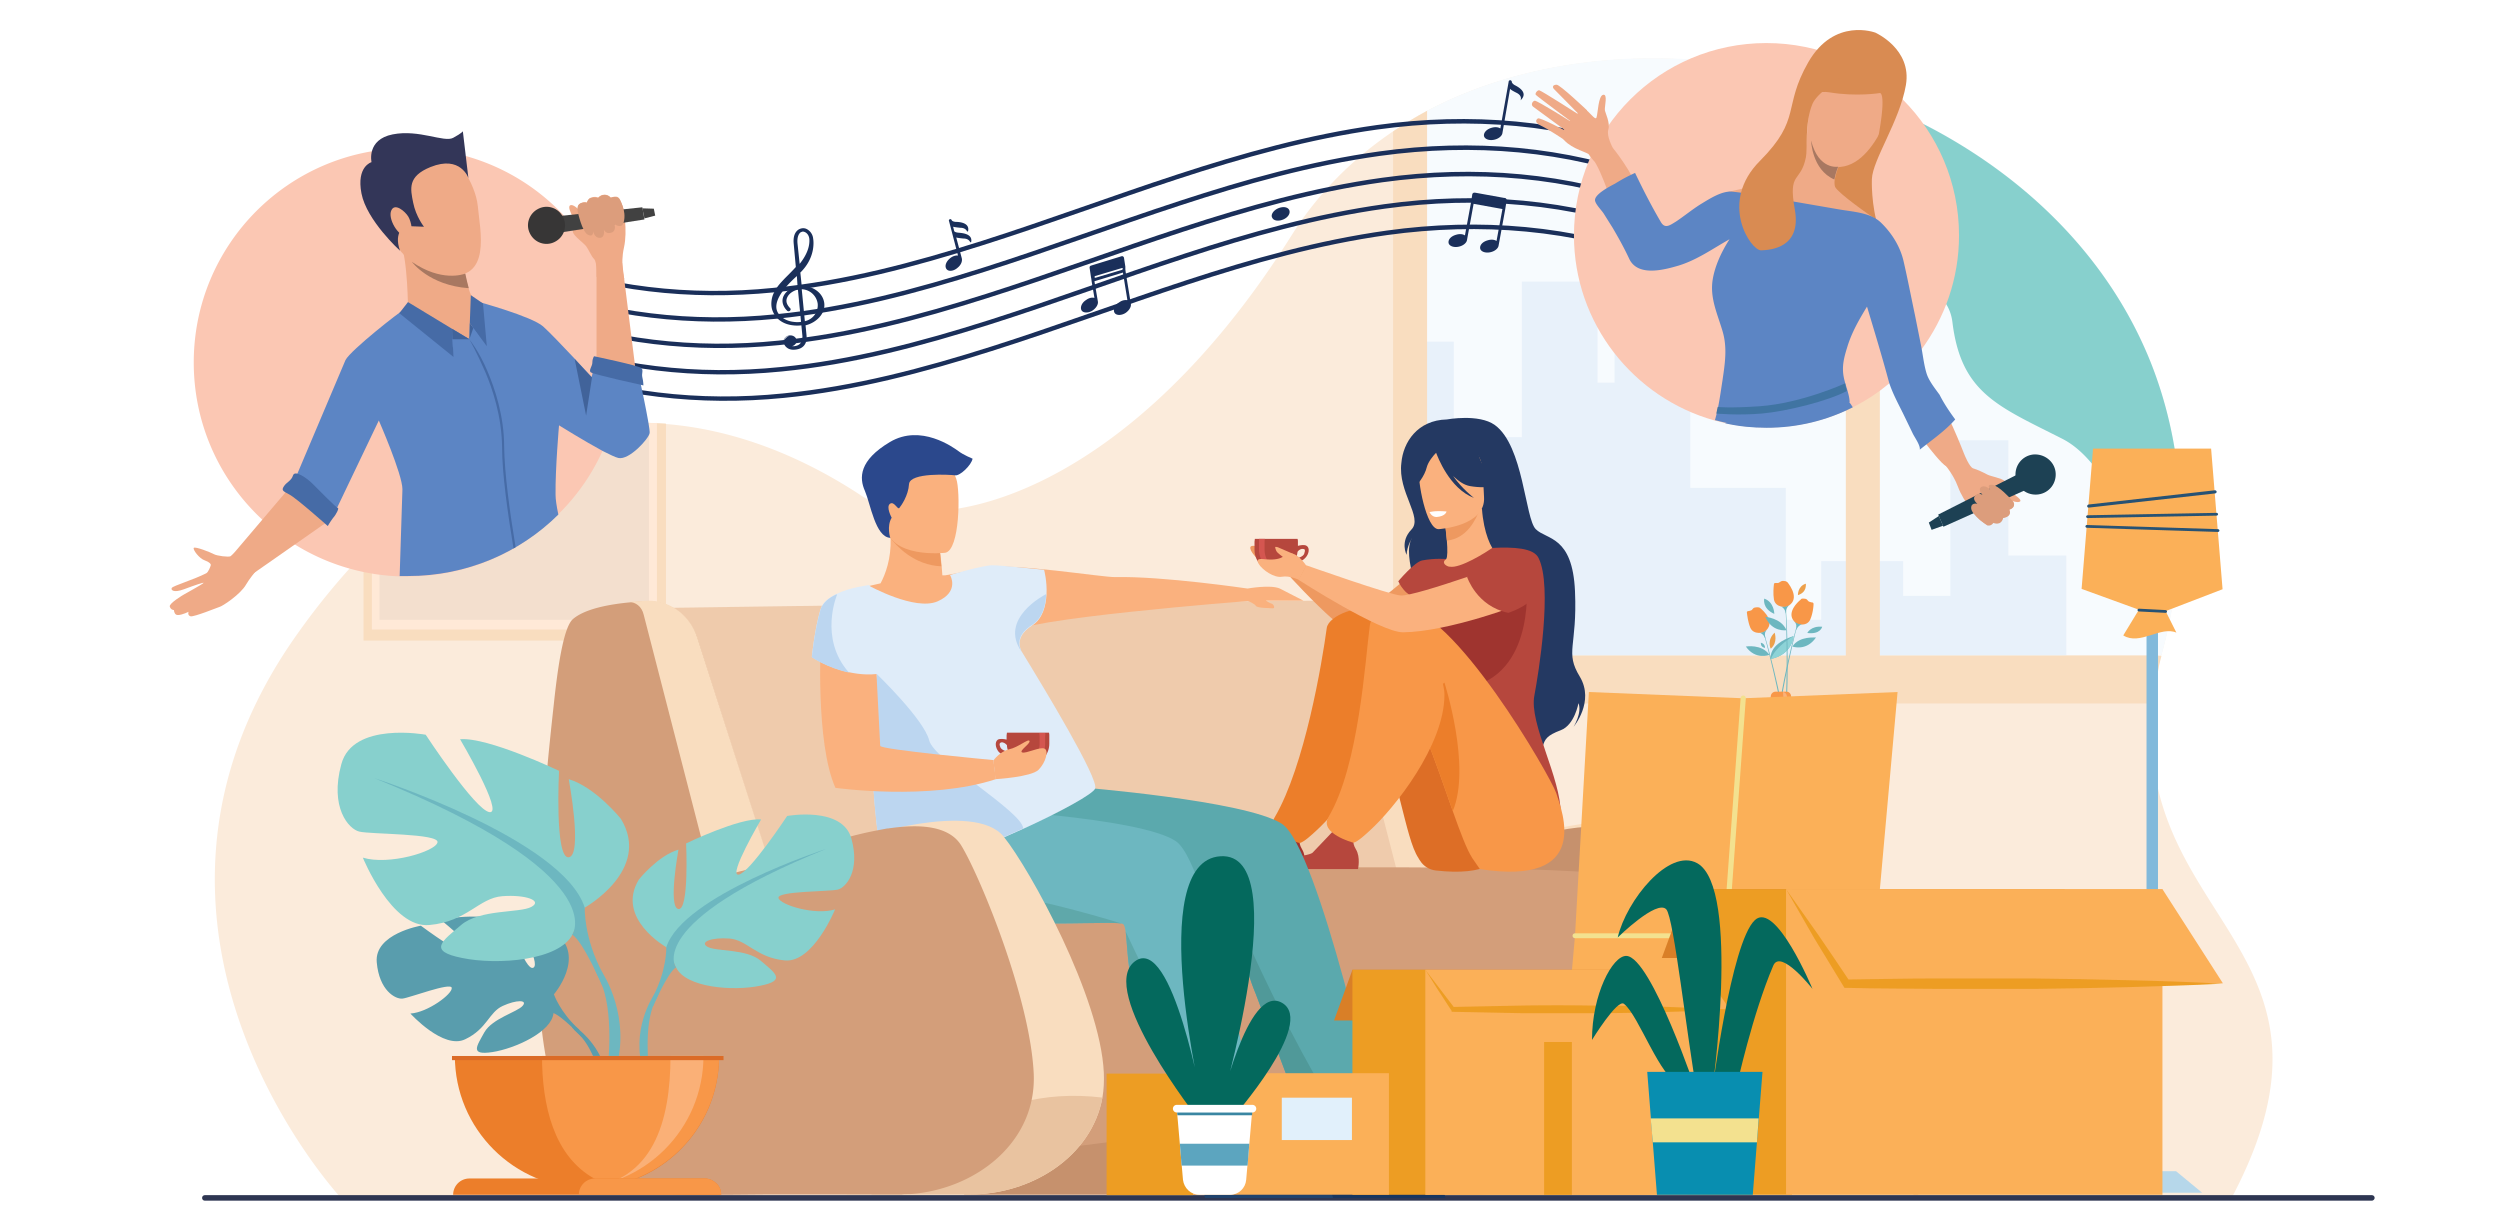 <svg xmlns="http://www.w3.org/2000/svg" xmlns:xlink="http://www.w3.org/1999/xlink" xmlns:v="https://vecta.io/nano" width="720" height="350"><style><![CDATA[.AQ{fill:#f89748}.AR{fill:#6db7c0}.AS{fill:#efaa87}.AT{fill:#fab17e}.AU{fill:#b6473d}.AV{fill:#fbb058}.AW{fill:#f9ddbf}.AX{fill:#ec7e2a}.AY{fill:#ed9d23}.AZ{fill:#87d0cd}.Aa{fill:#ee9960}.Ab{fill:#9f342f}.Ac{fill:#5c85c4}.Ad{fill:#466ba6}]]></style><linearGradient gradientUnits="userSpaceOnUse" x1="0" y1="0" x2=".707" y2=".707"><stop offset="0" stop-color="#dedfe3"></stop><stop offset=".174" stop-color="#d8d9dd"></stop><stop offset=".352" stop-color="#c9cacd"></stop><stop offset=".532" stop-color="#b4b5b8"></stop><stop offset=".714" stop-color="#989a9c"></stop><stop offset=".895" stop-color="#797c7e"></stop><stop offset="1" stop-color="#656b6c"></stop></linearGradient><path d="M-12.3-61.1H733v465.8H-12.3z" fill="#fff"></path><path d="M642.6 345.2L98.2 345s-72.8-78.2-12.3-162.8c6.1-8.6 12.4-16.1 18.7-22.7.8-.9 1.7-1.7 2.5-2.6l2.2-2.2c25.6-24.5 52.3-33.7 77.6-32.9.7 0 1.5 0 2.2.1.8 0 1.7.1 2.5.2 20.2 1.6 39.4 9.4 56.4 20.6 19.6 13 75.9 1.6 123.9-74.8 7.7-12.3 17.7-22.2 29.2-30l.2-.1c3.1-2.1 6.3-4 9.6-5.8 22.3-11.8 48.9-16.5 75.8-14.8a172.31 172.31 0 0 1 44.7 9c3.3 1.1 6.6 2.4 9.8 3.7 2.8 1.1 5.5 2.4 8.3 3.7 2.4 1.1 4.7 2.3 7 3.5 27.9 14.9 51.1 37.8 62.9 67.5 3.7 9.4 6.3 19.5 7.6 30.2 1.1 9.2 1.1 18.8.1 28.9 0 .4-.1.7-.1 1.1-.8 7.2-2.1 14.6-4.1 22.2 0 .1-.1.2-.1.3-.1.5-.3 1.1-.4 1.6v.1c-.1.2-.1.4-.2.6-.4 1.5-.7 3-.9 4.4 0 .2-.1.5-.1.7l-.3 1.9-.8 6c-6.3 63 60.8 70.5 22.5 142.6z" fill="#fbebdb"></path><path d="M683.1 345.8H59c-.5 0-.8-.4-.8-.8h0c0-.5.4-.8.8-.8h624.1c.5 0 .8.4.8.8h0c0 .4-.4.8-.8.8z" fill="#2e3652"></path><path d="M627.2 163.6c0 .4-.1.7-.1 1.1-.8 7.2-2.1 14.6-4.1 22.2 0 .1-.1.2-.1.3-.1.5-.3 1.1-.4 1.6H401.4V37.7c3.1-2.1 6.3-4 9.6-5.8 22.3-11.8 48.9-16.5 75.8-14.8a172.31 172.31 0 0 1 44.7 9c3.3 1.1 6.6 2.4 9.8 3.7 2.8 1.1 5.5 2.4 8.3 3.7 2.4 1.1 4.7 2.3 7 3.5 27.9 14.9 51.1 37.8 62.9 67.5 3.7 9.4 6.3 19.5 7.6 30.2 1.1 9.2 1.1 18.8.1 28.9z" fill="#f7fbfe"></path><path d="M627.2 163.6c-13.2-4.3-18.6-29.7-33.2-37.2-18.5-9.4-29.2-13.1-31.7-33.6-1.1-9-9.8-12.3-20.9-15.1-3.1-.8-6.4-1.5-9.8-2.3-12.1-2.9-25.3-6.5-34.1-16.1-12.9-14-12.6-31.5-10.7-42.1a172.31 172.31 0 0 1 44.7 9c3.3 1.1 6.6 2.4 9.8 3.7 2.8 1.1 5.5 2.4 8.3 3.7 2.4 1.1 4.7 2.3 7 3.5 27.9 14.9 51.1 37.8 62.9 67.5 3.7 9.4 6.3 19.5 7.6 30.2 1.1 9.1 1.1 18.7.1 28.8z" class="AZ"></path><path d="M595.1 160v28.8H401.4V98.4h17.3v27.5h19.6V81.1h21.8v29.1h4.9V75.4h21.8v65.1h27.5v38h10.2v-16.9h23.6v10h13.6v-44.8h16.7V160z" fill="#e8f1fa"></path><g class="AW"><path d="M622.5 189c-.1.2-.1.4-.2.6-.4 1.5-.7 3-.9 4.4 0 .2-.1.5-.1.7l-.3 1.9-.8 6H375.9v-13.8h244.7c.6 0 1.3.1 1.9.2z"></path><path d="M401.4 37.7c3.1-2.1 6.3-4 9.6-5.8v66.4 90.4.8h-9.8v-.8V37.9l.2-.2zm140-7.8v159.7h-9.8V26.2c3.3 1.1 6.6 2.4 9.8 3.7zm-352.2 92c-.7 0-1.5-.1-2.2-.1-25.3-.7-52 8.5-77.6 32.9-.7.7-1.5 1.4-2.2 2.2-.8.8-1.7 1.7-2.5 2.6v25h87.1V122c-.9 0-1.8-.1-2.6-.1z"></path></g><path d="M186.9 121.8c-25.3-.7-52 8.5-77.6 32.9-.7.7-1.5 1.4-2.2 2.2v24.4h82.1v-59.5c-.8.1-1.5 0-2.3 0z" fill="#ffe9d7"></path><path d="M186.9 121.8v56.7h-77.6v-23.8c25.7-24.4 52.3-33.6 77.6-32.9z" fill="#f3dfce"></path><path d="M419.4 266.2c-.9 2.1-9.5 4.1-22.3 5.9l-7.1.9c-43.6 5.1-163 8-170.3 6.5-10.2-2.1-30.4-104.4-30.4-104.4l106.9-1.5 82.9-.6c16.1 0 41.7 89.8 40.3 93.2z" fill="#efcbac"></path><path d="M402.9 253.1l-19.6-76c-.6-2.6-2.4-3.6-4.2-3.8l5.6-.3c6.3 0 12 4.3 14 10.6l20.9 65.2c-.6 0-16.7 4.3-16.7 4.3zm110.9 62.1c-2.9 17.6-22 28.8-41.6 28.8h-38.8l3-102.5s37-11.2 46.3-.5c8.1 9.3 30.2 46.1 31.4 67.9a33.26 33.26 0 0 1-.3 6.3z" class="AW"></path><path d="M513.8 315.2c-2.9 17.6-22 28.8-41.6 28.8h-19c12.7-8.2 24.1-33.1 60.6-28.8z" fill="#d8ae8c"></path><path d="M410.9 252.3s52.3-25.1 62.2-8.7c5.3 8.7 19.7 43.4 20.8 65.2 1 21.2-18.5 35.1-38.5 35.1h-35.6l-8.9-91.6z" fill="#c6916d"></path><path d="M479.8 326.8l-1.8 1.4c-7.6 5.6-17.4 10-28.7 12.7-8.5 2.1-17.8 3.2-27.6 3.1h-16.9-.2-80.2-46-.7 0l-1.6-8.3-15.9-83.4s202.9-7 219.3 2.3c7.6 4.3 11.9 24 14.3 43.8 1.2 10.7-4.2 20.6-14 28.4z" fill="#d39e7a"></path><path d="M479.8 326.8l-1.8 1.4c-7.6 5.6-17.4 10-28.7 12.7-8.5 2.1-17.8 3.2-27.6 3.1h-16.9-.2-80.2-46-.7l-1.6-8.3c28.2-5.4 67.2-11 107.9-10.5l95.8 1.6z" fill="#c6916d"></path><g class="Aa"><path d="M406.5 165.3s-10 8.7-10.9 8.4c-12.4-4.3-24.4-14.5-24.4-14.5l-2.2 4.1s19.5 22.2 26 22.1c12.8-.1 24.5-11.6 26.9-13.1 2.4-1.6-8.3-5.5-15.4-7z"></path><path d="M371.2 159.1s-1.7-3.4-3.4-3.5-1.4 2.1-5.7 1.7c-1-.1-2.6-.5-1.8 1.3.9 1.8 3.6 4.1 5.3 3.7s3.9.9 3.9.9l1.7-4.1z"></path></g><path d="M376.3 157.2c-.6-.4-1.7-.2-2.5 0V156c0-.3 0-.5-.1-.8h-12.3c0 .3-.1.5-.1.8v2.4c0 3.4 2.8 6.2 6.2 6.2 1.8 0 3.5-.8 4.6-2.1h0s2.9-.7 3.8-1.8c1.1-1.1 1.4-2.9.4-3.5zm-.7 2.3c-.3.8-1.7 1.2-2.4 1.4.3-.6.4-1.3.5-2 .4-.6 1.1-.9 1.6-.8.5 0 .7.3.3 1.4z" class="AU"></path><path d="M362.6 156v2.4c0 3.4 2.8 6.2 6.2 6.2.3 0 .6 0 .8-.1-3-.4-5.4-3-5.4-6.1V156c0-.3 0-.5.1-.8h-1.7v.8z" fill="#d45650"></path><path d="M365.3 164h5v.8h-5z" fill="#dfedf9"></path><path d="M416.7 120.8s9.2-1.7 13.8 1.6c8.3 6 8.7 26.9 11.8 30s10.6 1.8 11.3 17.9-3 17.4 1.4 24.6c4.3 7.2-1.8 14.4-1.8 14.4s2.5-4 1.4-6.8c0 0-1.1 6.3-5.1 7.8s-4.6 2.6-5.2 4.7c0 0-34.2-17.5-34.2-30 0-12.4-6.7-24.7-3.4-30.1 0 0-1.5 2.3-1.6 4.9 0 0-2-3.8 1.4-7.3s-4-10.8-2.9-19.2c.5-5.9 4.6-12.3 13.1-12.5z" fill="#243962"></path><path d="M409.9 172.5c2.2 1.5 4.9 2.8 8.4 3.6 12.9 3 17.8-7.9 19.7-15.4-1.8-1-3.4-1.2-4.4-1.3-.9-.1-1.9-.2-2.7-.2-1.4-1.1-3.6-5.6-4.1-12.7l-.6.2-10.2 2.8s.5 3.2.7 6.3c.2 2.4.2 4.7-.2 5.2-.8.2-1.3.3-1.3.3-.2.1-3.1 5-5.3 11.2z" class="AT"></path><path d="M416 149.4l.7 6.3c5.8-.6 8.4-6.1 9.5-9.1l-10.2 2.8z" class="Aa"></path><path d="M414.3 152.4s13.7-.8 13.1-9.3.8-14.3-8-14.2-10.2 3.5-10.7 6.4 2 17.1 5.6 17.1z" class="AT"></path><path d="M408.7 130.6c1.9-2.7 3.6-2.3 4.5-1.6 7.2-4.6 12.4 1.1 12.4 1.1 1.4 6 6 9.2 6 9.2s-2.4 1.7-8.2.7c-1.8-.3-3.4-1.5-4.9-2.9 2.6 3.7 6 6.3 6 6.3-7.1-2.7-10.5-12-10.9-13-.8.8-2.3 2.6-2.7 4.2-.5 2.2-2.8 5.7-4.1 5.6.1 0-1-5.6 1.9-9.6z" fill="#243962"></path><path d="M441.9 200.3c1.2-6.3 5.3-31.5 1.2-39.6-1.4-2.9-7.1-3.2-13.3-2.9-1.9 1.3-9.3 6-12.3 5.4h-.2c-1.4-.4-2-1.4-.8-2.2 0 0-3.1-.3-6.9.4-2.2.4-6.9 6-6.9 6s2.2 5.1 6.2 4.6c-.7 6.6.4 9.5 7.2 24.7 5.8 12.9-.8 24.4-.8 24.4s34 27.3 34.2 13.4c.1-10.5-9.2-26.1-7.6-34.2z" class="AU"></path><path d="M413.5 250.7c-1.8-.2-3.5-1.2-4.5-2.8-.2-.2-.3-.5-.5-.8-3.9-5.9-5.4-23.8-14.1-42.9-2.1-4.7-9.7-5.5-11.8-10.7 0 0-5.1-17 9.8-17.5s39.9 47.4 40.2 52.5c.4 4.8 9.9 25.5-19.1 22.2z" fill="#dd6e26"></path><path d="M354.4 250.3h21.2s.8-3.4-.6-5.7c-1.2-2-.8-3.2.2-4.9-1 .4-2.2.7-3.6.7-1.1-.1-2.2-.5-3.1-1.1l-6 6.3c-1.5 1.1-7.7.7-8.1 4.7zm85.2-83s2.8 25.1-15.1 30.3c-17.9 5.3-23-23.1-8.5-25.1 14.4-2 23.6-5.2 23.6-5.2z" class="Ab"></path><path d="M382.1 180.9c-1.3 9.6-6.3 39.7-15 54.5-2.8 4.7 7.1 7.4 7.2 7.4 1.3-.3 3.6-2.5 4.6-3.4 7.1-6.4 21.6-24.6 21.6-39.2 0-7.1.1-20.7-5-24.2-3.3-2.2-12.9 1.1-13.4 4.9z" class="AX"></path><path d="M426.2 250.3l-2.2-3.2c-1.6-2.5-3.4-7.3-5.6-13.5-2.3-6.5-5-14.6-8.4-22.9l-3.4-7.8c-2.1-4.7-8-4-10-9.3 0 0-8.1-18.2 6.8-18.7s43.2 48.8 44.8 53.5c1.7 5.3 10.4 26.9-22 21.9z" class="AQ"></path><path d="M369.9 250.3h21.2s.8-3.4-.6-5.7c-1.2-2-.8-3.2.2-4.9-1 .4-2.2.7-3.6.7-1.1-.1-2.2-.5-3.1-1.1l-6 6.3c-1.5 1.1-7.6.7-8.1 4.7z" class="AU"></path><path d="M418.4 233.6c-2.3-6.5-5-14.6-8.4-22.9.9-6.3 2.8-11.9 6-14.1 0 0 7.8 24.2 2.4 37z" class="AX"></path><path d="M394.5 180.2c-1.3 9.6-3.1 40.4-11.9 55.1-2.8 4.7 7.1 7.4 7.2 7.4 1.3-.3 3.6-2.5 4.6-3.4 7.1-6.4 21.6-24.6 21.6-39.2 0-7.1-8.4-20.1-13.5-23.6-3.2-2.1-7.5-.1-8 3.7z" class="AQ"></path><g class="AT"><path d="M438 160.7s-30.1 11.1-34.6 10.8c-2.9-.1-27.2-8.7-27.2-8.7L374 167s23.6 15.2 30.1 15.1c12.8-.1 34.5-8 36.9-9.6 2.5-1.5 4.1-10.2-3-11.8z"></path><path d="M376.2 162.9s-2.2-3.4-4.3-3.5c-2.2-.1-1.8 2.1-7.2 1.7-1.3-.1-3.3-.5-2.2 1.3s4.5 4.1 6.7 3.7 4.9.9 4.9.9l2.1-4.1z"></path><path d="M372.4 159.5l-4.4-1.9c-1-.3-.8 0-.5.9s2.1 1.8 2.1 2.1c0 .4 2.8-1.1 2.8-1.1z"></path></g><path d="M411.7 147.5s1.3-.5 4.9-.2c0 0-.2 1.4-2.9 1.6-1.4 0-2-1.4-2-1.4z" fill="#fff"></path><path d="M422.5 166.1s2.7 8.5 11.9 10.4c0 0 15.2-4.7 7.7-15.1 0 .1-7.6-5.5-19.6 4.7z" class="AU"></path><path d="M391.2 322.3s7.1 12.8 10.3 14.3c3.2 1.4 13.7 2.2 14.8 8.4h-36.9s-1-5.5 0-10.4c1-5 1.7-11.4 1.7-11.4l10.1-.9z" fill="#183660"></path><path d="M358.9 327.3s7.1 7.8 10.2 9.3c3.2 1.4 13.7 2.2 14.8 8.4H347s-1-5.5 0-10.4c1-5 1.6-9.6 1.6-9.6l10.3 2.3z" fill="#20436e"></path><path d="M396.9 322.4s-3.7 3.2-5.9 4c-3.5 1.2-13.5 1.7-13.5 1.7l-15.9-42c-3.4-7.9-6.7-24.5-6.7-24.5-2.6-.1-24.4 2.5-41.4.6-9-1-16.6-3.2-19.2-7.8-7.4-13.1 16.3-27.7 16.3-27.7s47.9 3.8 58.5 10.5c10.7 6.7 27.8 85.2 27.8 85.2z" fill="#5ba9ad"></path><path d="M354.8 261.5c-2.6-.1-24.4 2.5-41.4.6l-10.6-19.4s31-3.5 52 18.8z" fill="#509999"></path><path d="M363.1 328.6s-1.1.8-3.5 1c-2.2.2-14.1 0-14.1 0s-13.2-28.3-18.3-42c-2.4-6.4-2.5-15.1-3-19.2-.2-1.3-.4-2.1-.8-2.3-.1 0-.2-.1-.3-.1-5.7-1.2-53.2 3.7-59.9-9.4-1.1-2.1-1.5-4.2-1.3-6.1.7-10.3 16-17.7 16-17.7s50.4 2.4 60.8 9.5c10.3 7.1 24.4 86.3 24.4 86.3z" class="AR"></path><path d="M391 326.4c-3.5 1.2-13.5 1.7-13.5 1.7l-15.9-42c-3.4-7.9-6.7-24.5-6.7-24.5s25.8 58.7 36.1 64.8z" fill="#509999"></path><path d="M323.1 266c-5.7-1.2-53.2 3.7-59.9-9.4-1.1-2.1-1.5-4.2-1.3-6.1l11-12.1s.9 17.2 15.1 19.1c13 1.8 32.3 7.6 35.1 8.5zm36.5 63.5c-2.2.2-14.1 0-14.1 0s-13.2-28.3-18.3-42c-2.4-6.4-2.5-15.1-3-19.2 5.2 11.1 27.3 57.4 35.4 61.2z" fill="#5fa8aa"></path><path d="M366.1 173.8c-.4-.1-1-.5-1.5-.8h10.8l-6.8-3.5c-2.7-1.2-9.3 0-9.3 0s-24.4-3.6-38.1-3.3c-3.7.1-29.8-4.2-37.3-2.7l-11.7 2.2h-.8c-.1-.9-.1-1.8-.2-2.6-.4-4.9-1-7.7-1-7.7L261 151l-4.6 2.5c0 .5.1 1 .1 1.5.2 5.9-1.5 10.4-2.9 13-1.8.4-3.5.8-5 1.2 6.9 5.9 41.9 16.3 42.5 13.2.8-4.1 68.3-9.3 68.3-9.3h0s1.9.7 2.3 1.4c.5.7 4.2.6 4.9.7.7 0 .3-1.2-.5-1.4z" class="AT"></path><path d="M270.1 155.4s.6 2.8 1 7.7c-7.8-.3-12.9-5.8-14.7-8.2 0-.5 0-1-.1-1.5.9-.5 2.7-1.4 4.6-2.5l9.2 4.5z" class="Aa"></path><path d="M272.2 159.2s-16.3 1.9-17.3-8.3-3.8-16.8 6.6-18.4 12.8 2.1 13.9 5.4c1.2 3.3 1.1 20.6-3.2 21.3z" class="AT"></path><path d="M256.4 154.9s-1.1-3.3.4-5.8c0 0-1.7-3.1-.5-4s2.2 1.8 2.7 1.2 2.6-3.5 2.8-6.9c.3-3.4 11.9-2.7 13.3-2.5s4.7-3 5-4.8c0 0-2.7-1.1-4.1-2.2-1.4-1-10.8-7.9-19.7-2.6s-8.9 10.3-7.2 14.1c1.6 3.7 3 13.3 7.3 13.5z" fill="#2b488c"></path><path d="M294.1 187.4c-.7-1.6-1.2-4.5 3.2-7.3 3-1.9 3.9-5.6 4.1-8.9.2-3.8-.7-7.1-.7-7.1s-12.1-1.3-14.9-1.3-12.2 2.8-12.2 2.8h0c.1.1 2.8 4.8-3.6 7.6-6.5 2.8-19.7-4.5-19.7-4.5s-.3 22.4.5 43.6c.7 17.9 2 35.1 4.9 37.6 3.7 3.2 23.3-4 39-11.2 11-5 20.2-10.1 20.7-11.6 1.1-2.8-14.5-28.6-21.3-39.7z" fill="#dfecf9"></path><path d="M294.7 238.6c-15.7 7.2-35.3 14.4-39 11.2-2.9-2.5-4.3-19.7-4.9-37.6.7-10.1 1.7-18.1 1.7-18.1s13.6 13.1 15.1 19.1c1.4 5.8 26.8 20.5 27.1 25.4z" fill="#bcd6f0"></path><path d="M236.4 184.4s-1.6 29.5 4.2 42.5c0 0 27.1 3.8 46.2-2.5l-.7-5.5s-32.6-3-32.6-4.1-1.9-34.8-1.8-37.2c.2-2.4-15.3 6.8-15.3 6.8z" class="AT"></path><path d="M287.6 216.5c.9 1.1 3.8 1.8 3.8 1.8h0c1.1 1.3 2.8 2.1 4.6 2.1 3.4 0 6.2-2.8 6.2-6.2v-2.4c0-.3 0-.5-.1-.8H290c0 .3-.1.5-.1.8v1.2c-.8-.2-1.9-.3-2.5 0-1 .7-.7 2.4.2 3.5zm.8-2.7c.5-.1 1.2.3 1.6.8 0 .7.2 1.4.5 2-.7-.2-2.1-.6-2.4-1.4-.4-.9-.2-1.3.3-1.4z" class="AU"></path><path d="M301 211.1h-1.7c0 .3.1.5.1.8v2.4c0 3.1-2.3 5.7-5.4 6.1.3 0 .6.1.8.1 3.4 0 6.2-2.8 6.2-6.2v-2.4c.1-.3.1-.6 0-.8z" fill="#d45650"></path><path d="M298.414 220.629h-5v-.8h5z" fill="#dfedf9"></path><path d="M255.2 193.6c-3.7 1-7.4.7-10.7 0-6.2-1.3-10.7-4.4-10.7-4.4s.8-8 2.5-13.7c.6-2 2.4-3.4 4.5-4.4 4.1-2 9.5-2.6 9.5-2.6s15.7 22.4 4.9 25.1z" fill="#dfecf9"></path><path d="M286.1 219s1.9-2.6 4.5-3.2c2.6-.5 5.6-3.2 5.9-2.4s-3.2 2.9-2.1 3.3 5.1-1.7 6.4-1.1c1.3.5.4 4-1.7 6.1s-12.4 2.7-12.4 2.7l-.6-5.4z" class="AT"></path><path d="M301.3 171.1c-.1 3.3-1.1 7-4.1 8.9-4.7 3-3.8 6.2-3 7.7-6.6-9.5 6.5-16.3 7.1-16.6zm-56.8 22.6c-6.2-1.3-10.7-4.4-10.7-4.4s.8-8 2.5-13.7c.6-2 2.4-3.4 4.5-4.4h.3s-5.4 12.6 3.4 22.5z" fill="#bcd6f0"></path><path d="M317.5 316.1c-3.1 17-20.4 27.9-38.1 27.9h-35.6l2.8-102.5s34-11.2 42.5-.5c7.5 9.3 27.8 46.1 28.8 67.9.1 2.5 0 4.9-.4 7.2z" class="AW"></path><path d="M317.5 316.1c-3.1 17-20.4 27.9-38.1 27.9h-28.5c13.3-8.6 31.3-32.1 66.6-27.9z" fill="#e9c3a0"></path><path d="M262.2 343.9h-.8c-.6 0-1.1 0-1.7.1h-.6-35.6 0-2.1l-11.1.1h-1.8-.6-8.8c-3.1 0-6.1-.2-8.8-.6a41.38 41.38 0 0 1-9.8-2.6c-1.1-.4-2.1-.9-3.1-1.5-1.4-.7-2.6-1.6-3.9-2.5-3.2-2.4-5.9-5.4-8.2-9.1-1.6-2.6-3-5.5-4.3-8.8-1.5-4.1-2.8-8.8-3.7-14-1.4-7.5-2.2-16.3-2.4-26.4-.1-4.1-.1-8.4 0-12.9.1-7.2.5-15.1 1-23.5.8-11.9 2-25 3.6-39.4 1.4-13.2 3.1-22.4 5.5-24.5 3.6-3.1 11-4.3 16.2-4.8 3.2-.3 5.6-.3 5.6-.3 6.3 0 12 4.3 14 10.6L220 244c0 .1.1.2.1.4.4 1.4.9 2.8 1.3 4.2.1.2.1.4.2.6.4-.2.9-.4 1.3-.6 1.8-.8 3.9-1.6 6.2-2.5h0c1.2-.4 2.4-.9 3.6-1.3 3.5-1.3 7.3-2.5 11.2-3.6 1.7-.5 3.4-.9 5.1-1.3 2.2-.5 4.4-.9 6.5-1.3h.2c.3 0 .5-.1.8-.1 9.2-1.3 17.1-.4 20.4 5.1 5.3 8.7 19.7 43.5 20.8 65.4 1 19.9-16.6 33.5-35.5 34.9z" fill="#d39e7a"></path><path d="M205 253.1l-19.6-76c-.6-2.6-2.4-3.6-4.2-3.8l5.6-.3c6.3 0 12 4.3 14 10.6l20.9 65.2c-.5 0-16.7 4.3-16.7 4.3z" class="AW"></path><g fill="#599dad"><path d="M159.5 286.4s9.3-10.8.6-17.7c0 0-6.4-3.8-11.5-3.5 0 0 7.3 12.3 5 13.5-2.4 1.2-7.2-14.3-7.2-14.3s-14.5-1.4-19.1.8c0 0 12.4 10.1 9.8 10.7s-15.9-9.3-15.9-9.3-13.4 2.3-12.7 10.5 5.4 10.7 7.4 10.5 14-4.8 14.2-3.1c.3 1.7-6.9 7.1-11.9 7.4 0 0 9.5 10.5 15.8 7.4 6.3-3 6.8-7.8 10.8-9.6 3.9-1.8 7.3-1.8 5.7 0s-8.7 3.6-11 7.6c-2.2 4-4.3 6.7 2.3 5.7 6.5-1 17.1-5.8 17.6-11.2l.1-5.4z"></path><path d="M114.9 277.3s36.5-1.4 44.6 9c0 0 1.8 5.3 7.3 10.2l.9 2.3s-6.3-6.7-8.6-7.1c-.1.1 3.5-12.8-44.2-14.4z"></path><path d="M166.8 296.6s7.8 5.8 8.4 16.2l-1.4.1s-2.5-10.7-7-14.9c-4.6-4.2 0-1.4 0-1.4z"></path></g><path d="M191.9 272.8s-14.7-8.3-7.9-19.5c0 0 5.5-6.9 11.4-8.6 0 0-3.1 16.7 0 17.1s2.2-18.9 2.2-18.9 15.5-7.5 21.6-6.9c0 0-9.6 16.3-6.5 15.9s14-16.9 14-16.9 15.9-2.9 18.5 6.5-1.6 14.1-3.9 14.7c-2.4.6-17.5.4-17.1 2.4s10.6 5.1 16.3 3.3c0 0-6.3 15.5-14.5 14.7s-10.8-5.9-15.9-6.3-8.8 1-6.3 2.4c2.6 1.4 11.2.5 15.3 4s7.5 5.7-.2 7.2c-7.7 1.6-21.4.6-24.2-5.3l-2.8-5.8z" class="AZ"></path><g class="AR"><path d="M237.9 244.5s-41.3 13.4-46 28.3c0 0 .2 6.7-3.9 14.3v2.9s4.3-10 6.7-11.4c-.1.1-9.3-12.9 43.2-34.1z"></path><path d="M188 287.1s-6.4 9.7-2.7 21.4l1.6-.4s-1.6-13 1.7-19.5-.6-1.5-.6-1.5z"></path></g><path d="M168.4 261.4s19.4-10.9 10.4-25.6c0 0-7.3-9.1-15-11.4 0 0 4.1 22 0 22.5S161 222 161 222s-20.5-9.8-28.5-9.1c0 0 12.7 21.5 8.5 21-4.1-.5-18.4-22.3-18.4-22.3s-21-3.9-24.3 8.5c-3.4 12.4 2.1 18.7 5.2 19.4 3.1.8 23.1.5 22.5 3.1-.5 2.6-14 6.7-21.5 4.4 0 0 8.3 20.5 19.2 19.4 10.9-1 14.2-7.8 21-8.3 6.7-.5 11.7 1.3 8.3 3.1s-14.8.6-20.2 5.2-9.8 7.5.3 9.5c10.1 2.1 28.2.8 31.9-7l3.4-7.5z" class="AZ"></path><g class="AR"><path d="M107.8 224.1s54.4 17.6 60.6 37.3c0 0-.3 8.8 5.2 18.9v3.9s-5.7-13.2-8.8-15c0 0 12.2-17.1-57-45.1z"></path><path d="M173.6 280.3s8.4 12.7 3.6 28.2l-2.2-.6s2.1-17.1-2.3-25.7c-4.3-8.5.9-1.9.9-1.9z"></path></g><path d="M131 304.1c0 21 17 38.1 38.1 38.1 4.4 0 8.6-.7 12.5-2.1 14.9-5.2 25.5-19.3 25.5-35.9H131z" class="AX"></path><path d="M156.1 304.1c0 14.3 3.4 28.8 15 35.3 1.9 1.1 8.4-.1 10.5.6 14.9-5.2 25.5-19.3 25.5-35.9h-51z" class="AQ"></path><path d="M169.1 342.2c1.5.2-6.2 0-4.6 0 21 0 38.1-17 38.1-38.1h-9.5c0 19.4-5.2 35.8-24 38.1z" fill="#fab077"></path><path d="M130.5 344.1h77.2c0-1.3-.5-2.5-1.4-3.3-.8-.8-2-1.4-3.3-1.4h-67.8c-2.6 0-4.7 2.1-4.7 4.7z" class="AX"></path><path d="M166.7 344.1h41c0-1.3-.5-2.5-1.4-3.3-.8-.8-2-1.4-3.3-1.4h-31.6c-2.6 0-4.7 2.1-4.7 4.7z" class="AQ"></path><path d="M208.374 305.324h-78.2v-1.2h78.2z" fill="#db6b27"></path><path d="M490.1 282l-3.2 12-13.2 50.1h-1.4l7.6-41.5v-.1l3.8-20.5h6.4z" fill="#e8c6a7"></path><path d="M490.1 282l-3.2 12c-.2.1-6 3.1-6.9 8.4l3.8-20.5 6.3.1z" fill="#c48e6a"></path><path d="M552.5 344.1h-1.4l-10.8-40.8-2.4-9.3-3.2-12 6.3-.1 2.2 11.7 1.6 8.8v.1l7.7 41.6z" fill="#e8c6a7"></path><path d="M543.3 293.7c-1.2 1.7-2.8 4.9-2.9 9.7l-2.4-9.3-3.2-12 6.3-.1 2.2 11.7z" fill="#c48e6a"></path><path d="M558.9 283.1h-96.6c-3.5 0-6.3-2.8-6.3-6.3h0c0-3.5 2.8-6.3 6.3-6.3h96.6c3.5 0 6.3 2.8 6.3 6.3h0c0 3.5-2.8 6.3-6.3 6.3z" fill="#efcbac"></path><g class="AR"><path d="M518.5 252.1s-6.5 2.6-11.2-4c0-.1 7.5-1.3 11.2 4zm.4-2.8s.5-2.3 3.2-2.4c0 0-1 2.4-3.2 2.4zm-1.4-13.6s-3.2.3-4.3-3.1c0-.1 3.4.3 4.3 3.1zm-7.5-45.9c6.4-1.4 6.5-6.6 6.5-6.6-7.5 2.4-6.5 6.6-6.5 6.6zm-.4-1.2s-4 1.6-6.8-2.4c0 0 4.6-.8 6.8 2.4z"></path><path d="M518.3 267.4l.8.9c.1.1.4.1.4-.1 0-26.9-3.5-50.8-6.3-64.9-3.1-15.4-6.3-24.5-6.3-24.6h0c0 .1 2.9 9.3 6 24.7 2.9 14.1 6.2 32.6 5.3 63.6 0 .1 0 .3.1.4z"></path></g><path d="M506.9 175.1c1 .8 4.9 4.3 1.1 7 0 0-2.9.9-3.9-1.3-.7-1.7-.9-3.6-1-4.4 0-.2.1-.4.4-.4.2 0 .5-.1.8-.2.4-.1.5-.7 1-.8.3-.1.6-.1 1-.1.3 0 .5.1.6.2z" class="AQ"></path><path d="M509.1 181.1s-1.2.9-.7 2.4v.5s-.3-1.4-1.7-1.8c-.1.1 1.2.2 2.4-1.1z" class="AR"></path><path d="M510 189.8c6.4-1.4 6.5-6.6 6.5-6.6s-5 2.8-6.5 6.6z" fill="#8dd3d7"></path><g class="AR"><path d="M516.2 186.2s4 1.5 6.8-2.6c-.1.1-4.7-.6-6.8 2.6z"></path><path d="M509 265.1l-.8 1c-.1.1-.4.1-.4-.1-.5-26.9 2.4-50.8 5-65 2.8-15.4 5.8-24.6 5.8-24.7h0c0 .1-2.7 9.4-5.5 24.8-2.6 14.2-5.5 32.7-4 63.7 0 .1 0 .2-.1.3z"></path></g><path d="M518.6 172.7c-1 .8-4.8 4.4-1 7 0 0 2.9.9 3.8-1.4.7-1.7.9-3.6.9-4.4 0-.2-.2-.4-.4-.4s-.5-.1-.8-.2c-.4-.1-.6-.7-1-.8-.3-.1-.6-.1-1-.1a.55.55 0 0 0-.5.3z" class="AQ"></path><g class="AR"><path d="M516.5 178.7s1.2.9.8 2.4v.5s.3-1.4 1.7-1.8c0 0-1.3.2-2.5-1.1zm-2 2.8s-4.2.7-6.1-3.9c-.1.1 4.6.3 6.1 3.9z"></path><path d="M505.8 260.3l.6 1.1c.1.2.3.1.4-.1 5.8-26.2 7.7-50.3 8-64.7.3-15.7-.8-25.3-.8-25.4h0c0 .1.8 9.7.5 25.4-.3 14.4-1.1 33.1-8.7 63.2-.1.2 0 .4 0 .5z"></path></g><path d="M514.8 167.7c.8 1 3.9 5.3-.4 7.1 0 0-3 .3-3.5-2.1-.3-1.8-.1-3.7 0-4.5 0-.2.2-.3.4-.3h.8c.4-.1.7-.5 1.2-.6.3 0 .6 0 1 .1.2.1.4.2.5.3z" class="AQ"></path><path d="M515.6 174.1s-1.3.7-1.2 2.2l-.1.5s0-1.4-1.3-2.1c0 0 1.2.4 2.6-.6zm-4.6 2.7s0-3.4-2.9-4.4c0 0-.7 2.8 2.9 4.4z" class="AR"></path><path d="M517.8 171.4s-.1-2.6 2.3-3.3c-.1 0 .5 2.4-2.3 3.3zm-7.8 15.4c-.1.1-1.2-2.5 1.1-4.6 0 .1 1 2.8-1.1 4.6z" fill="#eda04b"></path><path d="M508.3 186.6c.1 0 0-1.3-1.2-1.5.1.1-.2 1.2 1.2 1.5zm12.2-4.3s1-2.1 4.3-1.8c0 0-.5 2.3-4.3 1.8z" class="AR"></path><path d="M502.3 270.5h21c1.4 0 2.5-1.3 2.3-2.7l-9.8-67.5a1.3 1.3 0 0 0-1.3-1.1h-3.1c-.7 0-1.3.5-1.4 1.2l-10 67.5c-.1 1.4.9 2.6 2.3 2.6z" class="AQ"></path><path d="M518.7 268.5l-5.2-69.2a1.27 1.27 0 0 1 1.1 1.1l9.8 67.5c.2 1.4-.9 2.7-2.3 2.7h-4.2c.5-.6.9-1.3.8-2.1z" fill="#fab179"></path><path d="M492.2 253.8c-2.3 1.9-4.8 2.3-5.9 2.4-.6-1.1-1.4-2-2.4-2.8l.5-2.1h-5.1 0-5.3-1.8-3.4l.5 2.2c-.7.5-1.2 1.1-1.7 1.8-.7-.5-2.4-1.6-4.1-1.4-2.6.4-3.5 2.6-3 4.3.4 1.2 1.4 2.4 3.5 3.9.9.6 1.8 1 2.5 1.2.9 2.3 2.8 4.1 5.2 5.2l-.3 1.4c-.1.4.2.7.5.7h9.6c.4 0 .6-.4.5-.7l-.5-1.4c3.1-1.4 5.4-4.1 5.8-7.2l.1.2c2-.1 5.3-5.2 6.4-6.9l.3-.5c-.5-.7-1.9-.3-1.9-.3zm-30.6 3.8c-.1-.5.1-1.5 1.1-2.1.3-.1.7-.3 1.1-.3 1.3-.1 2.4.6 3 1.2-.6 1.1-.9 2.4-.9 3.8 0 .8.1 1.5.3 2.3-1.5-.9-4.1-2.9-4.6-4.9z" fill="#d75751"></path><path d="M486.9 258.1c-.2-.1-.4-.1-.6-.2l1 3.4c2-.1 5.3-5.2 6.4-6.9-.3.5-3.6 5-6.8 3.7zm-12.1 1.7c-.1-3.5 4-6.5 4-6.5l-1.6-.1c-3.3-.4-4.8-2.1-4.8-2.1h-.1-3.4l.5 2.2c-.8.6-1.5 1.4-2 2.2-1.1-.3-3.5-1-4.6 0 .3-.1.7-.3 1.1-.3 1.3-.1 2.4.6 3 1.2-.6 1.1-.9 2.4-.9 3.8 0 3.6 2.4 6.7 5.8 8.2l-.3 1.4c-.1.4.2.7.5.7h7l.5-2c-2.4-.6-4.7-5.2-4.7-8.7z" class="Ab"></path><g class="AQ"><path d="M552.8 265.2c-.2-.6.8-1 .8-1l.4 1.2c0 0-1.1.4-1.2-.2z"></path><path d="M531.2 265c-.3.5-.2 1.1.3 1.4h.1c-.2.2-.3.4-.3.6.1 1.5 21.7-.1 21.7-.1s-.2-.2-.6-.5c.4-.2.6-.7.4-1.2s-.8-.8-1.3-.6l-.7.2c-.2.1-.3.2-.4.3-1-.5-2.2-.8-3.3-.6h-.2l-.2-1s-1 .3-.9.9c0 .1 0 .2.1.2h-.1v-.2c-.1-.6-.7-.9-1.3-.8l-.7.2c-.5.1-.8.5-.8.9h-.3c-.2-.1-.5-.1-.7-.1 0-.3-.2-.6-.5-.8l-.6-.3c-.5-.3-1.1-.1-1.3.4-.1.2-.1.3-.1.5-.2 0-.4 0-.6-.1h-.4l-.5-1s-.8.5-.6 1c-.3-.5-.8-.6-1.3-.4l-.2.1c.2-.4.1-1-.3-1.2a1.08 1.08 0 0 0-1.4.2l-.4.6a1.08 1.08 0 0 0 .2 1.4c-.2-.1-.3-.1-.5-.1 0 0-.1 0-.1-.1l-.6-.4c-.7 0-1.3.1-1.6.6.4-.5-.5-1.1-.5-1.1l-.7 1.1c-.1 0 .8.5 1.2 0zm2.6.3c-.1-.1-.1-.1 0 0-.1-.1 0-.1 0 0 0-.1 0 0 0 0z"></path><path d="M535.3 263.1c-.5-.4.1-1.2.1-1.2l1 .8c.1-.1-.6.8-1.1.4zm2.9 1.1l.6-1.1s1 .5.6 1.1c-.3.5-1.2 0-1.2 0z"></path></g><path d="M530.2,266.5v1.6c0,1.4,1.1,2.5,2.5,2.5h18.5c1.4,0,2.5-1.1,2.5-2.5v-1.6H530.2z" class="Ab"></path><path d="M531.4 266.5v1.6c0 1.4 1.1 2.5 2.5 2.5H544c1.4 0 2.5-1.1 2.5-2.5v-1.6h-15.1z" class="AU"></path><path d="M618.2 171.1h3.3v169.3h-3.3z" fill="#81b9db"></path><path d="M613 337.3h13.7l7.5 6.2h-28.7zm1.6-164.8h10.5a2.69 2.69 0 0 0 2.7-2.7v-.1h-15.9v.1a2.69 2.69 0 0 0 2.7 2.7z" fill="#b6d7ea"></path><path d="M602.8 129.2h34l3.3 40.5-16.4 6.3 3.1 6.2c-4.5-2-10.5 3.8-15.3.8l4.5-7.4-16.5-6 3.3-40.4z" class="AV"></path><path d="M601.5 146.2c-.2 0-.4-.2-.4-.4s.1-.4.4-.5l36.4-4.1c.2 0 .4.1.5.4 0 .2-.1.4-.4.5l-36.5 4.1zm-.3 3c-.2 0-.4-.2-.4-.4s.2-.4.4-.4l37.2-.7c.2 0 .4.2.4.4s-.2.4-.4.4l-37.2.7zm37.6 4L601 152c-.2 0-.4-.2-.4-.4s.2-.4.4-.4l37.8 1.2c.2 0 .4.2.4.4s-.2.4-.4.4zm-15.1 23.3l-7.7-.4c-.2 0-.4-.2-.4-.4s.2-.4.4-.4l7.7.4c.2 0 .4.2.4.4s-.1.4-.4.4z" fill="#275274"></path><path d="M447.4 339.6l44.6-1.9 44.3 1.9 3.9-70.1 6.3-70.2-44.5 1.8-44.4-1.8-4 70.2z" class="AV"></path><g fill="#f3e18f"><path d="M492 338.4c-.1 0-.1 0 0 0-.4 0-.7-.4-.7-.8l10-136.6c0-.4.4-.7.8-.7s.7.4.7.8l-10 136.6c-.2.4-.5.7-.8.7z"></path><path d="M540.2 270.2h-86.6a.68.68 0 1 1 0-1.4h86.6a.68.68 0 1 1 0 1.4z"></path></g><path d="M587 275.9H478.6l7.3-19.8h108.8z" fill="#d97f27"></path><path d="M485.9 256.1h30.2v88h-30.2z" class="AY"></path><g class="AV"><path d="M622.782 344.098h-108.4v-88h108.4z"></path><path d="M531.8 283.2h108.4l-17.4-27.1H514.4z"></path></g><path d="M514.4 256.1l9.3 13.2 4.5 6.6 4.5 6.7-.9-.5 13.5-.2c4.5-.1 9-.1 13.5-.1h27.1l13.5.2 13.5.3c9 .2 18.1.5 27.1 1-9 .5-18.1.7-27.1 1l-13.5.3-13.5.2h-27.1c-4.5 0-9-.1-13.5-.1s-9-.1-13.5-.2h-.6l-.3-.5-4.2-6.9-4.2-6.9-8.1-14.1z" class="AY"></path><path d="M463.9 293.9h-79.7l5.3-14.6h80.1z" fill="#d97f27"></path><path d="M389.5 279.3h22.3v64.8h-22.3z" class="AY"></path><g class="AV"><path d="M490.291 344.141h-79.8v-64.8h79.8z"></path><path d="M418.5 290.7h79.7l-7.9-11.4h-79.8z"></path></g><path d="M410.5 279.3l4.2 5.5 4.2 5.5-.5-.3 19.9-.4c6.6-.1 13.3-.1 19.9 0a660.28 660.28 0 0 1 19.9.3l19.9.8c-6.6.4-13.3.6-19.9.8a660.28 660.28 0 0 1-19.9.3h-19.9l-19.9-.4h-.3l-.1-.4c-1.3-1.9-2.5-3.9-3.8-5.8l-3.7-5.9zm34.2 20.8h8v44h-8zm-126 9.1h24.9v35h-24.9z" class="AY"></path><path d="M400.01 344.081h-56.4v-35h56.4z" class="AV"></path><path d="M389.356 328.333h-20.2v-12.2h20.2z" fill="#e1f0fb"></path><path d="M345.2 322.4s-29.3-37.2-18.4-45.5 19.7 42 19.7 42-17.1-70.9 5-72.3c22-1.4-.3 73.4-.3 73.4s8-36.9 18-31.2c10.1 5.7-14.5 33.5-14.5 33.5h-9.5z" fill="#04695d"></path><path d="M354.3 344.1h-8.9c-2.4 0-4.4-1.9-4.7-4.3l-1.8-20.6h21.8l-1.8 20.6c-.2 2.4-2.2 4.3-4.6 4.3z" fill="#fff"></path><path d="M360.7 319.3h-21.8l.2 1.9h21.5z" fill="#3a86a2"></path><path d="M360.7 320.4h-21.8a1.11 1.11 0 0 1-1.1-1.1 1.11 1.11 0 0 1 1.1-1.1h21.8a1.11 1.11 0 0 1 1.1 1.1 1.11 1.11 0 0 1-1.1 1.1z" fill="#fff"></path><path d="M359.3 335.7l.5-6.3h-20l.5 6.3z" fill="#5ca5bf"></path><path d="M500.2 312.7s4.5-20.6 10.5-34.6c2.1-5 11.3 6.7 11.3 6.7s-10.6-25.5-16.6-19.8c-6.9 6.4-12.4 50.1-12.4 50.1s8.5-59.4-4.2-66.5c-8.1-4.5-20.4 10.7-22.9 21.4 0 0 11.3-11.1 14-8.1 2.2 2.5 5.9 36.6 8.9 53.2 0 0-13.2-39.5-20.4-39.8-4-.1-9.9 11.1-9.9 24.2 0 0 7.3-11.9 9.2-10.4 4.3 3.3 10.4 21.6 16.3 23.4 12.6 4 16.2.2 16.2.2z" fill="#04695d"></path><path d="M474.4 308.7h33.2l-2.8 35.4h-27.6z" fill="#088eb0"></path><path d="M475.4 322.1h31.1l-.5 6.9h-30z" fill="#f3e18f"></path><g fill="#1a2f5a"><path d="M475.7 45.2c-25.4-9.5-52.2-11.6-79-7.9-39.4 5.5-76.3 21.5-113.9 33.4-19.5 6.2-39.5 11.5-59.9 13.5-24.2 2.4-48.3-.3-71.1-8.8-.4-.1-.7-.5-.7-.9 0-.3.2-.5.6-.4 22.8 8.5 46.9 11.3 71.1 8.8 20.4-2 40.4-7.3 59.9-13.5 37.7-12 74.5-27.9 113.9-33.4 26.7-3.7 53.6-1.6 79 7.9.4.1.7.5.7.9.1.4-.2.6-.6.4z"></path><use xlink:href="#C"></use><path d="M477.1 60.4c-25.4-9.5-52.2-11.6-79-7.9C358.8 58 321.9 74 284.2 85.9c-19.5 6.2-39.5 11.5-59.9 13.5-24.2 2.4-48.3-.3-71.1-8.8-.4-.1-.7-.5-.7-.9 0-.3.2-.5.6-.4 22.8 8.5 46.9 11.3 71.1 8.8 20.4-2 40.4-7.3 59.9-13.5 37.7-12 74.5-27.9 113.9-33.4 26.7-3.7 53.6-1.6 79 7.9.4.1.7.5.7.9.1.4-.2.5-.6.4z"></path><path d="M477.8 68c-25.4-9.5-52.2-11.6-79-7.9-39.4 5.5-76.3 21.5-113.9 33.4-19.5 6.2-39.4 11.5-59.9 13.5-24.2 2.4-48.3-.3-71.1-8.8-.4-.1-.7-.5-.7-.9 0-.3.2-.5.6-.4 22.8 8.5 46.9 11.3 71.1 8.8 20.4-2 40.4-7.3 59.9-13.5 37.7-12 74.5-27.9 113.9-33.4 26.7-3.7 53.6-1.6 79 7.9.4.1.7.5.7.9.1.4-.2.5-.6.4z"></path><use xlink:href="#C" x="2.1" y="22.8"></use><path d="M171.5 101.7l1.7-10.8c0-.2-.1-.5-.3-.5s-.5.1-.5.3l-1.5 9.6c-.6-.4-1.5-.5-2.5-.2-1.5.4-2.5 1.4-2.2 2.4.2.9 1.6 1.4 3.1 1 1.1-.2 2-1 2.2-1.8zm199.8-41.2c-.4-.9-1.8-1.1-3.2-.5s-2.2 1.9-1.7 2.7c.4.9 1.8 1.1 3.2.5s2.1-1.8 1.7-2.7zm64.9-36c-.8-.5-.8-.9-.8-.9h0c0-.2-.1-.4-.4-.5-.2 0-.5.1-.5.4L432.1 37c-.6-.4-1.5-.5-2.5-.2-1.5.4-2.4 1.5-2.2 2.4s1.6 1.4 3.1 1c1.2-.3 2.1-1.1 2.2-1.9l2.2-12.7c.3.3.8.6 1.8 1.1 1.9.9 1.2 2.2 1.2 2.2 2.5-2.3-.9-4-1.7-4.4zM275.9 67c-.9-.1-1.1-.4-1.1-.5l-.3-1.2c.4.1 1 .2 2.1.3 1.2 0 1.7.6 1.9 1 .1.1.2.1.3 0 .6-2.6-2.8-2.7-3.6-2.7-.9-.1-1.1-.4-1.1-.5a.55.55 0 0 0-.5-.3c-.2.1-.4.3-.3.5l2.6 10c-.7-.1-1.6.2-2.3.8-1.2 1-1.6 2.3-1 3.1s2.1.6 3.2-.4c1-.8 1.4-1.9 1.2-2.7l-1.6-6c.4.1 1 .2 2.1.3 1.2 0 1.7.6 1.9 1 .1.1.2.1.3 0 .5-2.5-2.9-2.6-3.8-2.7zm157.3-10h0l-8.3-1.5h-.1c-.4-.1-.8.2-.8.6l-.4 2.5-1.7 9.2c-.6-.4-1.5-.5-2.5-.2-1.5.4-2.4 1.4-2.2 2.4.2.9 1.6 1.4 3.1 1 1.2-.3 2.1-1.1 2.2-1.9l1.9-10.4 8.3 1.5-1.7 9.2c-.6-.4-1.5-.5-2.5-.2-1.5.4-2.4 1.4-2.2 2.4.2.9 1.6 1.4 3.1 1 1.2-.3 2.1-1.1 2.2-1.9l1.9-10.4.4-2.5c.1-.4-.2-.8-.6-.8h-.1zM324.1 76.8l-.4-2.6c-.1-.3-.4-.5-.7-.4l-8.8 2.7c-.3.1-.4.3-.4.6l.4 2.7.1.5.1.8.8 4.7c-.7-.2-1.6 0-2.4.6-1.3.8-1.8 2.2-1.3 3s2 .8 3.2 0c1-.7 1.6-1.7 1.5-2.5l-1-5.9 8.2-2.5 1.3 8c-.7-.2-1.6 0-2.4.6-1.3.8-1.8 2.2-1.3 3s2 .8 3.2 0c1-.7 1.6-1.7 1.5-2.5l-1.5-9.2h0l-.1-.8h0v-.8h0zm-.9.9l-7.7 2.3c-.1 0-.3-.1-.3-.2h0c0-.1.1-.2.2-.3l7.7-2.3c.1 0 .3.1.3.2h0c-.1.1-.1.2-.2.3zm-85.8 9.7c-.3-2.9-3.1-5.1-6.5-5l-.4-3.9c4.7-4.6 3.7-9.7 3.7-9.7-.1-1.3-.9-2.4-2-2.9-.7-.3-1.5-.2-2.2.2-.6.4-1.7 1.4-1.4 4.2l.6 6.6c-.9 1-1.7 1.8-3.2 3.3-1.4 1.5-2.2 2.3-3.1 4.1-.8 1.5-1 3.7-.4 5.2.9 2.4 3.1 3.9 5.9 4.2.8.1 1.6.1 2.4 0l.3 3.1h0s.1 1.3-.7 2.2c-.4.4-.9.6-1.6.7h-.7c.8-.2 1.4-.9 1.3-1.7-.1-.9-1-1.5-2-1.4s-1.8.9-1.7 1.8v.2a2.37 2.37 0 0 0 .9 1.5c.6.5 1.4.7 2.4.6s1.8-.4 2.4-1c1.1-1.1.9-2.7.9-2.9l-.3-3.1c3.2-.8 5.7-3.4 5.4-6.3zm-7.7-17.1c-.2-1.7.2-2.9.9-3.4.2-.1.3-.1.5-.2.2 0 .4 0 .6.1.6.2 1.3.9 1.4 2.1.1 1.7-.4 4.1-2.8 7.1l-.6-5.7zm1.2 13c2.4.1 4.3 1.9 4.6 4.2.2 2.4-1.4 4.5-3.7 5l-.9-9.2zm-1.2-.8c-1.8.3-3.3 1.3-4 2.7s-.3 3 1 4.3a.61.61 0 0 0 .8 0c.2-.2.3-.5.1-.7-1.1-1.1-1.4-2.2-.8-3.3.5-1 1.7-1.8 3-2.1l.9 9.3c-.7.1-1.4.1-2.1 0-2-.2-3.7-1.2-4.6-2.7-1.4-2.6.8-6.3 5.5-10.5l.2 3zm-3.9 15.6s0-1.1 1.5-1.4c0 0-1 .4-1.5 1.4z"></path></g><path d="M564.2 67.8c0 12.4-4.1 23.8-11 33.1-2.6 3.5-5.7 6.7-9.1 9.5-3.2 2.7-6.7 5-10.5 6.9-6.4 3.2-13.5 5.2-21 5.7-1.3.1-2.6.1-3.9.1-4.1 0-8.1-.4-12-1.3-1-.2-2-.5-2.9-.7-23.3-6.5-40.5-27.9-40.5-53.3 0-30.6 24.8-55.4 55.4-55.4 30.7 0 55.5 24.8 55.5 55.4z" fill="#fbc7b3"></path><path d="M565.7 130.8s1.5 3.8 2.6 4.1 3.2 1.3 4.1 1.8c1 .5 4 1 4.9 1.8.3.3 1.7 3.1 2.5 3.7s2.5 1.7 2 2.2-2.2-.1-2.2-.1.7.6.4 1.2c-.5 1.2-1.4 1.2-1.4 1.2s.3 1 0 1.4c-.8 1-1.7.9-1.7.9s-.1.7-.8 1.2c-.9.7-2 .1-2 .1s-.9 1.1-1.7.8-1.4-.8-2-1.2-4.9-5.3-6.5-9.7c-1.6-4.3-4.6-7.3-4.6-7.3l6.4-2.1z" class="AS"></path><g fill="#1d4154"><path d="M558.2 148.2l23.1-11.7 2.1 4.6-23.7 10.6z"></path><path d="M558.4 148.6l-2.9 1.9.8 2.1 3.3-1.2zm33.6-12.7c.4 3.2-1.8 6.1-5 6.5s-6.1-1.8-6.5-5 1.8-6.1 5-6.5c3.2-.3 6.1 1.9 6.5 5z"></path></g><path d="M540.1 9.4s10.6 4.7 8.8 15.1-9.6 21.5-9.8 27.1c0 0-.3 7.6 2 14.3s-13.6-10-13.6-10l-.3-16.9 12.9-29.6z" fill="#d98b52"></path><g class="AS"><path d="M565.7 130.8s-5.8-15.1-9.1-18.1c-3.4-2.9-8.7 5.7-8.7 5.7s7 10.4 11.3 14.8c4.2 4.4 6.5-2.4 6.5-2.4zM464.5 42.6s-1.9-3.4-1.3-5.3-.9-4.8-1-5.6c-.1-1.1.9-4.7-.5-4.4s-1.5 5.3-1.9 6.5c-.3 1.2-2.3-2.1-3.4-2.3-1.2-.2-8.3 6.3-5.9 8.9s6.8 3.5 7.1 4.1 1.6 2 1.6 2l5.3-3.9z"></path><path d="M457.1 31.8s-7.9-7.5-8.8-7.4c-1 0-1.4.6-.7 1.3l7.4 7.5s-10.9-7-11.7-7.2c-.5-.1-1.3.9-1 1.3s10.7 8.1 10.7 8.1-10.3-6.5-11-6.4c-.6.1-1.2 1.1-.5 1.7l9.8 7.2s-7.8-4.2-8.4-3.8c-.4.3-1.2 1.1.9 2.1s6.6 4 6.6 4l6.7-8.4zm7.4 10.8s5.7 6.9 8.1 13.8-7.4 5.2-7.4 5.2-3.7-12.4-6.6-16c-3-3.5 5.9-3 5.9-3zm81.7-16.8S540.5 50 527.7 48c-10.9-1.7-5.7-28.9-4.6-30.6s6.1-6.5 13.7-3.6c7.7 2.8 8.7 7.1 9.4 12z"></path><path d="M519.1 62c-23.2-3.6-21.3-6.8-21.3-6.8s21.5-3.9 22.1-10.6l1-11.6 8.6 15s-.8 1.9-1.1 3.7c-.1.8-.1 1.5.1 2.1.8 1.8 10.6 8.7 11.3 9s2.5 2.8-20.7-.8z"></path></g><g class="Ac"><path d="M563.1 120.8c-2.9 3.3-6.7 5.9-10.2 8.7.2-1.2-1.4-3.4-2-4.6l-2.9-6c-1.4-2.8-2.9-5.6-3.9-8.6-.1-.4-.2-.7-.3-1.1-1.9-7-4-13.9-6.1-20.9-2.3 3.8-4.4 7.4-5.7 11.7-.9 2.9-1.6 5.5-1 8.6.4 2.2 1.7 5.1 1.7 7.3-.8-.1-2 .5-2.6.7-1.6.6-3.1 1.3-4.7 1.9-3.8 1.5-7.7 3-11.7 4.1a12.59 12.59 0 0 1-1 .3c-1.3.1-2.6.1-3.9.1-4.1 0-8.1-.4-12-1.3-1-.2-2-.5-2.9-.7 1.1-3.7 1.6-7.8 2.2-11.6.7-4.8 1.4-9.3 0-14-1.4-4.8-3.6-9.3-2.9-14.5.6-4.2 2.6-8.4 4.9-12-4.8 2.7-9.4 6-14.7 7.6-4.4 1.3-11.8 3.2-14.2-2-1.4-3-3-5.9-4.7-8.8l-2.7-4.3c-.7-1-2.1-2.4-2.4-3.5-.5-1.8 4.2-4.2 5.7-5 2.3-1.4 3.4-2 5.8-3.1 2.3 4.8 4.7 9.5 7.4 14.1 1.2 2.1 2.6 1 4.4-.1 2.4-1.6 4.7-3.5 7.1-5 2.5-1.5 6.1-3.9 9.1-3.6 4.9.5 9.7 1.5 14.5 2.3l16.2 2.8c4 .7 9.1.9 12.1 3.8 3.1 3 5.5 6.8 6.5 11 1.2 5.2 2.2 10.4 3.3 15.6l1.8 9c.1.4.1.7.2 1.1.4 2.3.7 4.7 1.4 6.9.7 2.1 2.4 4.2 3.7 6 1.2 2.4 2.8 4.8 4.5 7.1z"></path><path d="M533.6 117.3c-7.5 3.8-15.9 5.9-24.8 5.9-4.1 0-8.1-.4-12-1.3.9-.3 1.8-.6 2.7-.8 6.9-2.1 13.9-4.2 21.1-5.5 3.1-.6 6.6-1.3 9.8-.8 1.6.2 2.5 1.2 3.2 2.5z"></path></g><path d="M579.2 143.8s-3.7-4.1-5.5-4.2-.5 1.5-.5 1.5-1.2-1.5-2.5-.9c-1.3.7.3 2.4.3 2.4s-1.2-1-2.2.2c-.9 1.1.7 2.3.7 2.3s-1.9-.5-1.8 1.3c.1 1.9 4.6 4.9 4.6 4.9s1 .4 1.8-.7c0 0 2.2 1 2.8-1.4 0 0 2.7-.3 1.8-2.4-.1 0 2.7-.7.5-3z" fill="#dc9d7c"></path><g fill="#d98b52"><path d="M541.4 26.8s2.4-.6-1.3 17c-1.6 7.9 9.8-17.4 7.1-22.1s-5.1-9-10.4-9.3c-10.8-.7-15.3 4.5-15.4 8.6-.2 4.2-1.5 10-1.5 10s1-5.4 7-4.4c7.8 1.3 14.5.2 14.5.2z"></path><path d="M540.1 9.4s-11.8-4.5-19.3 8.5c-7.5 13.1-1.8 16.2-13.9 28.4-12.1 12.1-2.6 25.9.3 25.8s11.7-.8 9.7-11.8c-2-11.1 1.7-7.5 3.2-15 .5-2.2-.4-10 1.9-15.4 2.5-5.8 21-14.2 18.1-20.5z"></path></g><path d="M529.4 48s-.8 1.9-1.1 3.7c-6.5-2.8-6.7-11.2-6.7-11.2 2.2 8.6 7.8 7.5 7.8 7.5z" fill="#a87861"></path><path d="M531.4 110.4s-12.4 5.7-24.6 6.6c-8.8.6-12.1.2-12.1.2l-.4 1.9s6.1.6 13.1 0 19.1-3.6 24.5-6.5c0 0-.4-1.4-.5-2.2z" fill="#4074a2"></path><path d="M179.1 104.3v1.2c-.2 8.7-2.1 16.9-5.6 24.4-3.1 6.9-7.5 13.1-12.8 18.3-3.7 3.6-7.8 6.8-12.2 9.4-.2.1-.4.2-.6.4a61.26 61.26 0 0 1-30.4 8h-2.4c-33-1.2-59.3-28.3-59.3-61.6 0-34.1 27.6-61.7 61.7-61.7 34-.1 61.6 27.5 61.6 61.6z" fill="#fbc7b3"></path><path d="M171.8 79.7s.2-4.2-.7-5.1-1.6-2.8-2.3-3.7-3.4-2.8-3.8-4c-.1-.5.2-3.7-.2-4.7-.4-.9-1.4-2.8-.5-3.1.8-.3 2.2 1.1 2.2 1.1s-.3-.9.4-1.4c1.3-.9 2.2-.5 2.2-.5s.3-1.1.9-1.3c1.4-.6 2.3-.1 2.3-.1s.5-.7 1.5-.8c1.3-.2 2.1.8 2.1.8s1.6-.6 2.2 0c.7.7.8 1.5 1.1 2.2.4.7 1.6 7.3.5 12.2s.1 9.1.1 9.1l-8-.7z" class="AS"></path><g fill="#414141"><path d="M185 59.7l-23.8 2.5.6 4.7 23.8-3.7z"></path><path d="M185 60l3.3.1.4 2-3.1.8z"></path></g><path d="M152.6 67.2c1.3 2.7 4.5 3.8 7.1 2.5 2.7-1.3 3.8-4.5 2.5-7.1-1.3-2.7-4.5-3.8-7.1-2.5-2.7 1.3-3.8 4.5-2.5 7.1z" fill="#373636"></path><path d="M166.4 61s1.2 5.7 2.9 6.6c1.8.9 1.5-1.1 1.5-1.1s.3 2 1.9 2c1.7 0 1.2-2.4 1.2-2.4s.6 1.5 2.2.9.8-2.5.8-2.5 2.1 1.6 2.7-.4c1-3.5-1.3-6.9-1.3-6.9s-.9-.9-2.4-.2c0 0-1.6-2-3.7.1 0 0-2.8-.9-3.2 1.4 0-.2-3.3-.8-2.6 2.5z" fill="#dc9d7c"></path><path d="M130.8 45s6.1 7.4 6.8 14.3c.6 6.9 4.3 21.9-9.5 19.9S111.9 65.6 110 62.9s-5.1-13.3 2.6-17.2c7.6-3.9 15.8-3.4 18.2-.7z" class="AS"></path><path d="M187.1 124.7c-.2 1.6-5.9 7.9-9 7.2-.9-.2-2.5-1-4.5-2-5.2-2.8-12.6-7.4-12.6-7.4s-1.1 12.6-1 20c0 1.3.3 3.3.8 5.7-11.1 11-26.4 17.7-43.3 17.7h-2.4l.8-25c0-4.3-6.8-19.8-6.8-19.8l-12 25.1c-.9 1.3-3.3 4.3-3.3 4.3s-6-8.4-10.7-9.7l2-3.1 14.4-34c1.5-2.9 16.1-14.3 16.7-14.4s21.5-2.4 21.5-2.4 15.4 4.2 18.7 7.1c1.8 1.6 5.8 5.8 9.1 9.3l4.9 5.3 1.1-4.8 7.5 1.7 4.6 1c.1 0 3.7 16.6 3.5 18.2z" class="Ac"></path><path d="M115.2 69.4c2.3 5.2 2.3 19.8 2.3 19.8l17.7 8.5 1.7-10.7c-.8-.9-1.5-2.4-2-4.1-.4-1.4-.7-2.9-1-4.2-.4-2.1-.5-3.8-.5-3.8s-20.5-10.7-18.2-5.5z" class="AS"></path><path d="M135.3 93.1l4.9 6.6-1.1-12.3-3.5-2.4zm-5.1 1.6l.4 8.1L115 90.2l2.5-3.2z" class="Ad"></path><path d="M130.2 94.7l5 3 .1-4.6 2.5 3.5-2.9 4.3-4.5-.9z" class="Ac"></path><path d="M93.8 150.6L68.9 168s-5.3-3.5-4.6-5.1l18.7-22c.1 0 5.7.8 10.8 9.7zm78-45.5V75.8s2.6-1.7 7.4 0l4 32s-6.6 4.2-11.4-2.7z" class="AS"></path><path d="M94.4 151.5s-9.1-8.1-11.1-9.1c-1.9-1-2.3-1.2-1.5-2.4s2.1-1.5 2.6-3.1 3.9.7 5.6 2.4 6.9 7 7.3 7-.4 1.8-1.4 2.9c-.9 1.2-1.5 2.3-1.5 2.3zm76.7-48.9s12.9 2.7 13.6 3.4 0 1.5.3 2.7.3 2.3.3 2.3-14.6-3.2-15.2-3.8.5-1.7.5-2.8c0-1.2.5-1.8.5-1.8z" class="Ad"></path><path d="M71.1 156.3l-4.7 3.9c-.6.3-3.9-.1-4.8-.6s-5.4-2.3-5.8-1.8c-.3.5 1.6 3.1 3.2 3.6 1.4.5 1.8 1.1 1.7 1.4-.1.4-.7 2-1.3 2.3-3.5 1.8-9.5 3.6-9.9 4.2-.4.5.3 1.6 3.5.4s5.9-2.1 5.6-1.8c-.3.4-5.5 3.2-5.6 3.3-.2.1-4.4 2.6-4.1 3.5.3 1 1.2 1 1.2 1s0 .9.6 1.3 2.4-.2 3.6-.8c0 0-.4 1 .6 1.3 1 .2 7.7-2.5 8.3-2.7.7-.1 6.1-3.6 7.7-6.5 1.7-2.9 5.7-7.2 5.7-7.2l-5.5-4.8z" class="AS"></path><path d="M115.2 72.2s-9.6-8.7-11.1-16.5 2.9-9 2.9-9-1.5-6.5 6.1-8 14.8 2.4 17.4 1 2.8-1.9 2.8-1.9l1.6 13.5s-2.2-6.7-10.9-3.2c-6.7 2.7-5.8 6.3-5 10.3s3.1 6.9 3.1 6.9l-5.3-.2c0-.1-3.6 1.5-1.6 7.1z" fill="#333658"></path><path d="M117.6 62.4c-.9-1.5-3.9-4.1-4.9-1.8-1.1 2.3 2 7.6 4.4 7.4 2.4-.1 1.3-4.3.5-5.6z" class="AS"></path><g fill="#41639a"><path d="M135.2 97.7h-4.9l-.1-3z"></path><path d="M135.2 97.7l1.1-3.2-1-1.4zm30.3 5.7l3.3 16.3 1.7-11c-.1 0-2.3-2.4-5-5.3z"></path></g><path d="M118.6 75.4c.1.1 5 6.8 16.4 7.6-.4-1.4-.7-2.9-1-4.2-.6.2-6.8 2.5-15.4-3.4z" fill="#a87861"></path><path d="M148.5 157.6c-.2.1-.4.2-.6.4-1.7-10.3-3.3-21.6-3.3-29.2-.1-8.8-2.7-16.7-4.9-21.8-2.3-5.3-4.3-8.9-4.5-9.2.2.2 2.8 3.5 5.1 8.9 2.2 5.1 4.9 13.1 4.9 22 .1 7.6 1.6 18.7 3.3 28.9z" class="Ad"></path><defs><path id="C" d="M476.4 52.8c-25.4-9.5-52.2-11.6-79-7.9-39.4 5.5-76.3 21.5-113.9 33.4-19.5 6.2-39.5 11.5-59.9 13.5-24.2 2.4-48.3-.3-71.1-8.8-.4-.1-.7-.5-.7-.9 0-.3.2-.5.6-.4 22.8 8.5 46.9 11.3 71.1 8.8 20.4-2 40.4-7.3 59.9-13.5 37.7-12 74.5-27.9 113.9-33.4 26.7-3.7 53.6-1.6 79 7.9.4.1.7.5.7.9.1.4-.2.5-.6.4z"></path></defs></svg>
